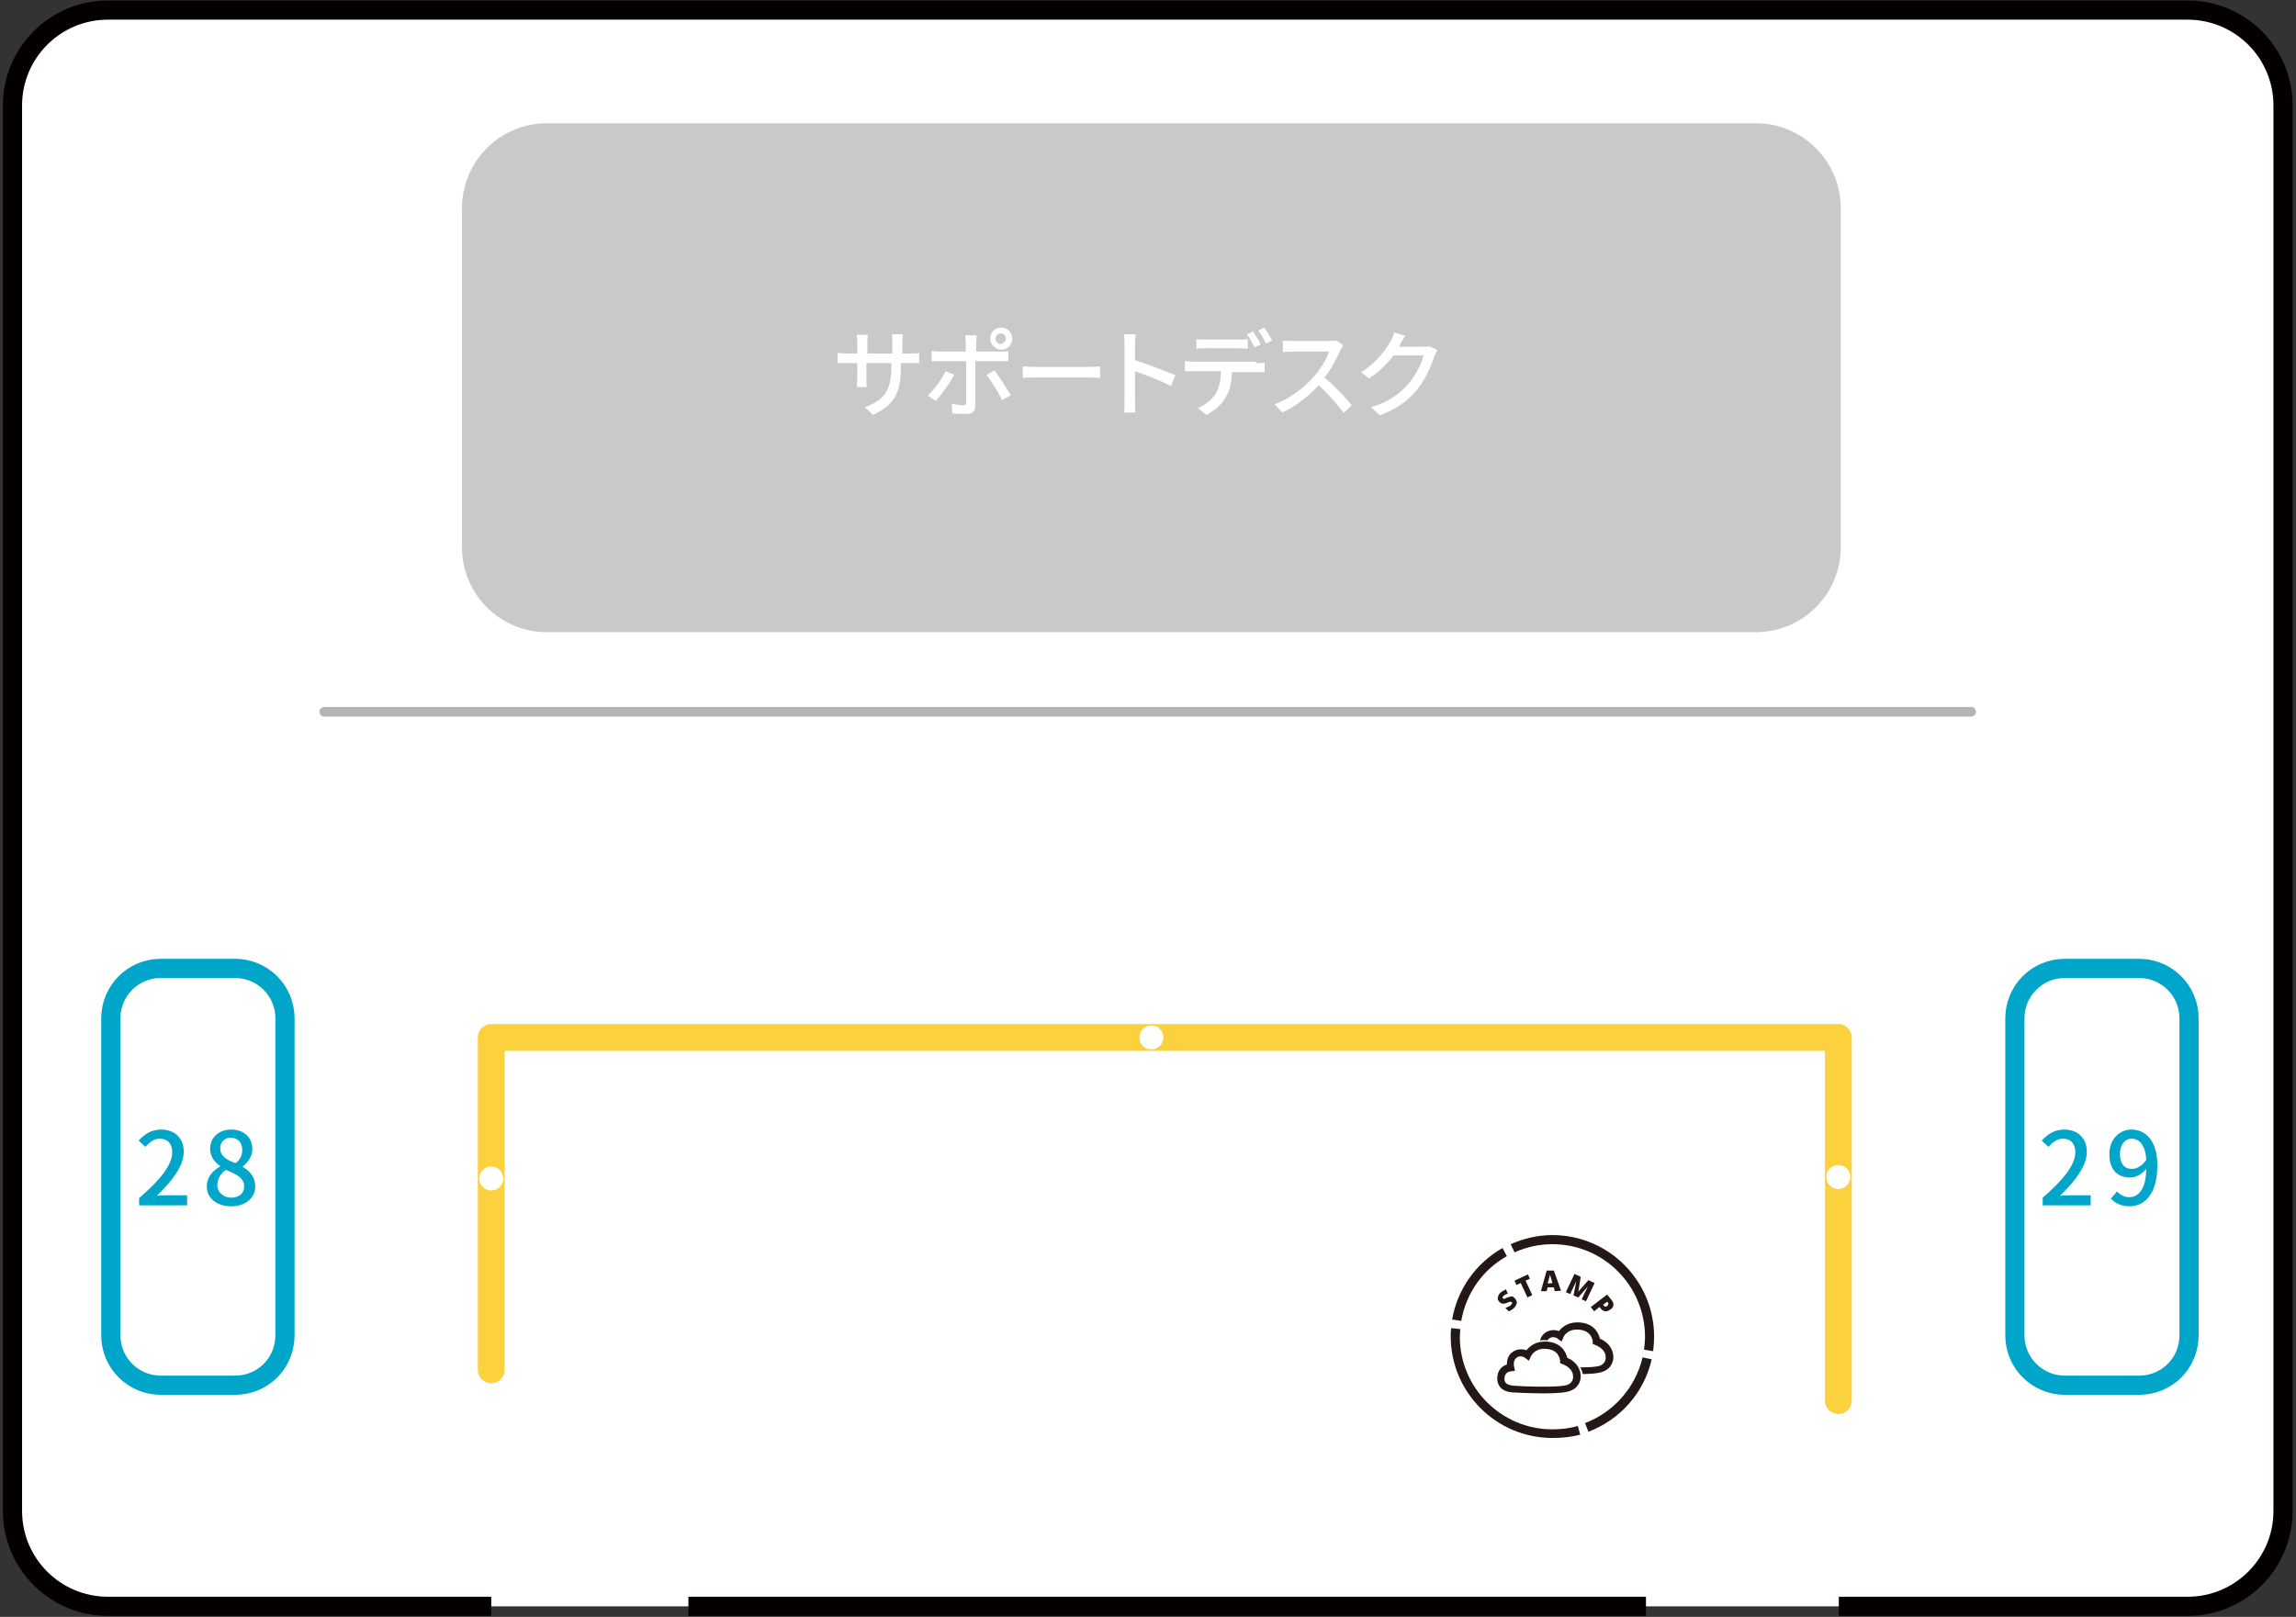 <?xml version="1.0" encoding="utf-8"?>
<!-- Generator: Adobe Illustrator 23.0.1, SVG Export Plug-In . SVG Version: 6.00 Build 0)  -->
<svg version="1.1" id="レイヤー_1" xmlns="http://www.w3.org/2000/svg" xmlns:xlink="http://www.w3.org/1999/xlink" x="0px"
	 y="0px" viewBox="0 0 478.6 337.1" style="enable-background:new 0 0 478.6 337.1;" xml:space="preserve">
<rect x="0" y="0" width="478.6" height="337.1" fill="#333333" stroke="none"/>
<style type="text/css">
	.st0{fill:#FFFFFF;stroke:#040000;stroke-width:4;stroke-miterlimit:10;}
	.st1{fill:none;stroke:#B4B4B5;stroke-width:2;stroke-linecap:round;stroke-linejoin:round;stroke-miterlimit:10;}
	.st2{fill:#C8C9CA;stroke:#C8C9CA;stroke-miterlimit:10;}
	.st3{fill:#FFFFFF;}
	.st4{fill:none;stroke:#00A5CA;stroke-width:4;stroke-miterlimit:10;}
	.st5{fill:#00A5CA;}
	.st6{fill:none;stroke:#FCD13E;stroke-width:5.6;stroke-linecap:round;stroke-linejoin:round;stroke-miterlimit:10;}
	.st7{fill:none;stroke:#040000;stroke-width:4;stroke-miterlimit:10;}
	.st8{fill:#231815;}
</style>
<path class="st0" d="M343.1,334.9"/>
<path class="st0" d="M102.4,334.9H22.5c-11,0-19.9-8.9-19.9-19.9V22c0-11,8.9-19.9,19.9-19.9H456c11,0,19.9,8.9,19.9,19.9v293
	c0,11-8.9,19.9-19.9,19.9h-72.7"/>
<line class="st1" x1="67.6" y1="148.4" x2="410.9" y2="148.4"/>
<path class="st2" d="M366,131.3H114c-9.5,0-17.2-7.7-17.2-17.2V43.4c0-9.5,7.7-17.2,17.2-17.2h252c9.5,0,17.2,7.7,17.2,17.2v70.7
	C383.2,123.6,375.5,131.3,366,131.3z"/>
<g>
	<g>
		<path class="st3" d="M189.6,73.7c1,0,1.6,0,2-0.1v2.1c-0.3,0-1,0-2,0h-1.8v0.7c0,5.1-1.1,7.9-5.8,10.1l-1.7-1.6
			c3.7-1.4,5.5-3.1,5.5-8.4v-0.8h-5.2v3c0,0.8,0,1.7,0.1,2h-2.1c0-0.3,0.1-1.1,0.1-2v-3h-2c-1,0-1.7,0-2.1,0v-2.1
			c0.3,0,1.1,0.1,2.1,0.1h2v-2.3c0-0.7-0.1-1.3-0.1-1.6h2.3c0,0.3-0.1,0.8-0.1,1.6v2.3h5.2v-2.3c0-0.8,0-1.4-0.1-1.7h2.3
			c0,0.3-0.1,1-0.1,1.7v2.3H189.6z"/>
		<path class="st3" d="M198.9,78.1c-0.8,1.7-2.7,4.2-3.8,5.5l-1.7-1.1c1.3-1.3,3-3.5,3.7-5.1L198.9,78.1z M203.3,75.1v9.5
			c0,1.1-0.6,1.7-1.8,1.7c-1,0-2.1,0-3-0.1l-0.1-2c0.8,0.1,1.7,0.3,2.3,0.3s0.7-0.1,0.7-0.7v-8.5h-5.4c-0.6,0-1.3,0-1.8,0v-2.1
			c0.6,0,1.1,0.1,1.7,0.1h5.4v-1.8c0-0.4-0.1-1.3-0.1-1.6h2.4c0,0.3-0.1,1.1-0.1,1.6v1.8h5c0.6,0,1.3,0,1.7-0.1v2.1
			c-0.6,0-1.3,0-1.7,0h-5V75.1z M207.3,77.2c1,1.3,2.5,3.8,3.4,5.2l-1.8,1c-0.8-1.6-2.3-4.1-3.3-5.2L207.3,77.2z M206.4,70.6
			c0-1.3,1-2.3,2.3-2.3s2.3,1,2.3,2.3c0,1.3-1,2.3-2.3,2.3S206.4,71.7,206.4,70.6z M207.5,70.6c0,0.7,0.6,1.1,1.1,1.1
			s1.1-0.6,1.1-1.1c0-0.7-0.6-1.1-1.1-1.1S207.5,69.9,207.5,70.6z"/>
		<path class="st3" d="M213.2,76.4c0.6,0,1.8,0.1,3,0.1h10.8c1,0,1.7-0.1,2.3-0.1v2.4c-0.4,0-1.3-0.1-2.3-0.1h-10.8
			c-1.1,0-2.3,0-3,0.1V76.4z"/>
		<path class="st3" d="M244.1,80.5c-2.1-1.1-5.4-2.4-7.5-3.1v6.1c0,0.6,0,1.8,0.1,2.5h-2.4c0.1-0.7,0.1-1.7,0.1-2.5V72
			c0-0.6,0-1.6-0.1-2.3h2.4c0,0.7-0.1,1.6-0.1,2.3v3.1c2.5,0.8,6.4,2.3,8.4,3.1L244.1,80.5z"/>
		<path class="st3" d="M261.9,75.7c0.4,0,1.1,0,1.7-0.1v2c-0.4,0-1.1,0-1.7,0h-5.1c-0.1,2.1-0.4,3.8-1.3,5.2c-0.7,1.4-2.3,2.8-4,3.7
			l-1.8-1.4c1.4-0.6,2.8-1.7,3.7-3c0.8-1.3,1.1-3,1.1-4.7h-5.7c-0.6,0-1.3,0-1.8,0v-2.1c0.6,0,1.1,0.1,1.8,0.1h13V75.7z M251.4,72.6
			c-0.7,0-1.4,0-2,0.1v-2c0.6,0.1,1.3,0.1,2,0.1h6.7c0.6,0,1.4,0,2-0.1v2c-0.6,0-1.4-0.1-2-0.1H251.4z M261.5,72.4
			c-0.4-0.8-1-2-1.6-2.7l1.3-0.6c0.4,0.7,1.3,2,1.6,2.7L261.5,72.4z M263.5,68.3c0.6,0.7,1.3,2,1.7,2.7l-1.3,0.6
			c-0.4-0.8-1.1-2-1.6-2.7L263.5,68.3z"/>
		<path class="st3" d="M280,72c-0.1,0.1-0.4,0.7-0.6,1c-0.7,1.6-1.8,3.8-3.3,5.7c2,1.7,4.4,4.2,5.7,5.8l-1.7,1.6
			c-1.3-1.8-3.3-4-5.2-5.8c-2.1,2.3-4.8,4.4-7.6,5.7l-1.6-1.7c3.3-1.3,6.2-3.5,8.2-5.8c1.4-1.6,2.7-3.7,3.1-5.2h-7.5
			c-0.7,0-1.8,0.1-2.1,0.1V71c0.4,0,1.6,0.1,2.1,0.1h7.4c0.7,0,1.4-0.1,1.7-0.1L280,72z"/>
		<path class="st3" d="M299.6,73c-0.1,0.3-0.4,0.8-0.6,1.3c-0.6,1.8-1.7,4.5-3.5,6.8c-1.8,2.3-4.2,4.1-7.9,5.5l-1.8-1.7
			c3.8-1.1,6.2-3,7.9-5c1.4-1.7,2.7-4.2,3-5.8h-6.2c-1.3,1.7-3,3.4-5.1,4.8l-1.7-1.3c3.4-2.1,5.2-4.8,6.2-6.5
			c0.3-0.4,0.6-1.3,0.7-1.8l2.3,0.7c-0.4,0.6-0.8,1.4-1,1.7c-0.1,0.1-0.1,0.3-0.3,0.6h4.8c0.6,0,1.1,0,1.6-0.1L299.6,73z"/>
	</g>
</g>
<path class="st4" d="M49,288.8H33.5c-5.7,0-10.4-4.6-10.4-10.4v-66.1c0-5.7,4.6-10.4,10.4-10.4H49c5.7,0,10.4,4.6,10.4,10.4v66.1
	C59.4,284.2,54.8,288.8,49,288.8z"/>
<path class="st4" d="M445.9,288.8h-15.5c-5.7,0-10.4-4.6-10.4-10.4v-66.1c0-5.7,4.6-10.4,10.4-10.4h15.5c5.7,0,10.4,4.6,10.4,10.4
	v66.1C456.3,284.2,451.7,288.8,445.9,288.8z"/>
<g>
	<path class="st5" d="M29,249.8c4.6-4,6.9-7,6.9-9.6c0-1.7-0.9-2.8-2.6-2.8c-1.2,0-2.2,0.8-3,1.7l-1.4-1.3c1.3-1.4,2.7-2.3,4.7-2.3
		c2.8,0,4.7,1.8,4.7,4.6c0,3-2.4,6.1-5.6,9.2c0.8-0.1,1.8-0.1,2.5-0.1H39v2.1H29V249.8z"/>
	<path class="st5" d="M43.1,247.4c0-2,1.3-3.4,2.8-4.2v-0.1c-1.2-0.8-2.1-2-2.1-3.6c0-2.4,1.9-4,4.4-4c2.7,0,4.4,1.7,4.4,4.1
		c0,1.6-1.1,2.9-2,3.6v0.1c1.4,0.8,2.6,2,2.6,4.1c0,2.3-2,4.1-5,4.1C45.2,251.5,43.1,249.8,43.1,247.4z M50.9,247.4
		c0-1.9-1.7-2.6-3.8-3.5c-1.1,0.7-1.8,1.9-1.8,3.2c0,1.5,1.3,2.6,2.9,2.6C49.8,249.7,50.9,248.8,50.9,247.4z M50.5,239.7
		c0-1.4-0.9-2.5-2.4-2.5c-1.3,0-2.2,0.9-2.2,2.2c0,1.7,1.5,2.5,3.2,3.1C50.1,241.8,50.5,240.8,50.5,239.7z"/>
</g>
<g>
	<path class="st5" d="M425.7,249.8c4.6-4,6.9-7,6.9-9.6c0-1.7-0.9-2.8-2.6-2.8c-1.2,0-2.2,0.8-3,1.7l-1.4-1.3
		c1.3-1.4,2.7-2.3,4.7-2.3c2.8,0,4.7,1.8,4.7,4.6c0,3-2.4,6.1-5.6,9.2c0.8-0.1,1.8-0.1,2.5-0.1h3.9v2.1h-10v-1.5H425.7z"/>
	<path class="st5" d="M441.3,248.4c0.6,0.7,1.6,1.2,2.5,1.2c1.9,0,3.5-1.5,3.6-5.9c-0.9,1.1-2.2,1.8-3.4,1.8c-2.6,0-4.3-1.6-4.3-4.9
		c0-3.1,2.1-5.1,4.6-5.1c3,0,5.4,2.4,5.4,7.5c0,6.1-2.8,8.5-5.8,8.5c-1.8,0-3-0.7-3.9-1.6L441.3,248.4z M447.4,241.8
		c-0.2-3-1.4-4.4-3.1-4.4c-1.3,0-2.4,1.2-2.4,3.2s0.9,3.1,2.5,3.1C445.4,243.7,446.5,243.1,447.4,241.8z"/>
</g>
<polyline class="st6" points="383.2,292 383.2,216.3 102.4,216.3 102.4,285.6 "/>
<circle class="st3" cx="102.4" cy="245.7" r="2.5"/>
<circle class="st3" cx="383.2" cy="245.4" r="2.5"/>
<circle class="st3" cx="240" cy="216.3" r="2.5"/>
<line class="st7" x1="343.1" y1="334.9" x2="143.5" y2="334.9"/>
<g>
	<path class="st8" d="M328.5,286.5c-3.1,0-6.3-0.2-6.3-0.2h-0.1c-2.9-0.2-3.2-2.1-3.2-2.9c0-1.7,1-2.6,2-2.9c0-0.8,0.2-2,1.3-2.7
		c1.1-0.7,2.1-0.5,2.8-0.3c0.5-0.7,1.7-1.8,3.8-1.8c3.2,0,4.4,2,4.7,3.4c2,0.8,2.7,2.4,2.8,3.6c0.1,1.4-0.7,2.7-2,3.2
		C333.3,286.4,330.9,286.5,328.5,286.5z M321.8,281.9c-1.4,0.1-1.4,1.4-1.4,1.5c0,0.7,0.2,1.3,1.8,1.5c0.1,0,0.1,0,0.1,0
		c0.8,0.1,9.7,0.5,11.3-0.2c0.7-0.3,1.2-1,1.1-1.8c0-1.1-0.9-2-2.2-2.5l-0.5-0.2v-0.5c0-0.3-0.3-2.5-3.3-2.5c-2.1,0-2.8,1.5-2.8,1.6
		l-0.4,0.9l-0.8-0.6c-0.1-0.1-0.9-0.6-1.7-0.1c-0.9,0.6-0.6,1.9-0.6,1.9l0.2,0.9L321.8,281.9z"/>
	<g>
		<path class="st3" d="M314.1,285c0,0-2.3,0.1-2.3,2.5s2.6,2.4,2.9,2.4s10.9,0.6,13-0.3c2.5-1.1,2.5-4.9-1.2-6.1
			c0,0-0.3-3.5-4.5-3.5c-2.9,0-3.9,2.2-3.9,2.2s-1.4-1.1-2.9-0.1C313.6,283,314.1,285,314.1,285z"/>
		<path class="st3" d="M321.6,290.7c-3.5,0-7-0.2-7.1-0.2h-0.1c-2.9-0.2-3.4-2-3.4-3c0-1.9,1.3-2.7,2.3-3c0-0.8,0.1-2.1,1.4-2.9
			c1.2-0.8,2.3-0.5,3-0.2c0.5-0.8,1.8-2,4.1-2c3.8,0,4.8,2.6,5.1,3.7c2.2,0.9,3,2.5,3.1,3.8c0.1,1.5-0.8,2.8-2.1,3.3
			C326.9,290.6,324.2,290.7,321.6,290.7z M314.1,285.6c-0.3,0-1.7,0.2-1.7,1.8c0,1.1,0.7,1.6,2.2,1.7c0.1,0,0.1,0,0.1,0
			c0.9,0.1,10.9,0.5,12.7-0.2c0.9-0.4,1.4-1.2,1.4-2.1c0-1.2-1-2.3-2.6-2.8l-0.4-0.1v-0.4c0-0.3-0.4-2.9-3.9-2.9
			c-2.5,0-3.3,1.8-3.3,1.9l-0.3,0.7l-0.6-0.5c0,0-1.1-0.8-2.2-0.1c-1.1,0.7-0.8,2.2-0.8,2.2l0.2,0.8H314.1z"/>
	</g>
	<path class="st8" d="M304.6,275.4l-1.9-0.3c1.1-6.3,4.9-11.7,10.5-14.9l0.9,1.7C309.1,264.7,305.6,269.6,304.6,275.4z"/>
	<path class="st8" d="M323.6,299.8c-11.7,0-21.2-9.5-21.2-21.2c0-0.6,0-1.1,0.1-1.7l1.9,0.2c0,0.5-0.1,1-0.1,1.6
		c0,10.6,8.6,19.3,19.3,19.3c1.8,0,3.6-0.2,5.3-0.7l0.5,1.8C327.6,299.6,325.6,299.8,323.6,299.8z"/>
	<path class="st8" d="M331.1,298.5l-0.7-1.8c6-2.3,10.5-7.4,12-13.7l1.9,0.4C342.7,290.4,337.7,296,331.1,298.5z"/>
	<path class="st8" d="M344.6,281.7l-1.9-0.3c0.1-0.9,0.2-1.8,0.2-2.7c0-10.6-8.6-19.3-19.3-19.3c-2.8,0-5.4,0.6-7.9,1.7l-0.8-1.7
		c2.7-1.2,5.7-1.9,8.7-1.9c11.7,0,21.2,9.5,21.2,21.2C344.8,279.7,344.7,280.7,344.6,281.7z"/>
	<g>
		<g>
			<path class="st8" d="M315.7,270.6c0.2,0.2,0.3,0.4,0.4,0.6s0.1,0.5,0,0.7c-0.1,0.3-0.2,0.5-0.5,0.8c-0.1,0.1-0.2,0.2-0.4,0.3
				c-0.1,0.1-0.2,0.2-0.3,0.2c-0.1,0.1-0.2,0.1-0.4,0.2l-0.7-0.7c0.2-0.1,0.5-0.2,0.7-0.3c0.2-0.1,0.4-0.2,0.5-0.4
				c0.1-0.1,0.2-0.2,0.2-0.3c0-0.1,0-0.2-0.1-0.2c-0.1-0.1-0.2-0.1-0.3-0.1c-0.1,0-0.3,0.1-0.6,0.2c-0.2,0.1-0.4,0.1-0.6,0.2
				c-0.2,0-0.4,0-0.5,0c-0.2-0.1-0.3-0.2-0.5-0.3c-0.2-0.2-0.3-0.4-0.4-0.6c0-0.2,0-0.4,0.1-0.7c0.1-0.2,0.2-0.5,0.5-0.7
				c0.2-0.2,0.4-0.3,0.6-0.4s0.4-0.2,0.5-0.3l0.4,0.9c-0.2,0.1-0.3,0.1-0.5,0.2s-0.3,0.2-0.4,0.3c-0.1,0.1-0.2,0.2-0.2,0.3
				c0,0.1,0,0.2,0.1,0.2c0,0,0.1,0.1,0.2,0.1s0.2,0,0.3-0.1s0.3-0.1,0.5-0.2s0.4-0.1,0.6-0.2c0.2,0,0.3,0,0.5,0
				C315.4,270.4,315.5,270.5,315.7,270.6z"/>
			<path class="st8" d="M319.4,270l-1,0.5l-1.4-3l-0.9,0.4l-0.4-0.9l2.8-1.3l0.4,0.9L318,267L319.4,270z"/>
			<path class="st8" d="M324.1,269.2l-0.2-0.8h-1.3l-0.2,0.8h-1.2l1.2-4.3h1.5l1.5,4.2L324.1,269.2z M323.6,267.5l-0.2-0.7
				c0-0.1-0.1-0.2-0.1-0.3s-0.1-0.3-0.1-0.4s-0.1-0.3-0.1-0.4c0,0.1,0,0.2-0.1,0.4c0,0.1-0.1,0.3-0.1,0.4s-0.1,0.3-0.1,0.4l-0.2,0.7
				L323.6,267.5z"/>
			<path class="st8" d="M328,270.1l0.6-3.1l0,0c0,0.1-0.1,0.2-0.1,0.3c-0.1,0.1-0.1,0.3-0.2,0.4s-0.1,0.3-0.2,0.4l-0.8,1.7l-0.9-0.4
				l1.8-3.8l1.3,0.6l-0.5,3.1l0,0l2.1-2.4l1.3,0.6l-1.8,3.8l-0.9-0.4l0.8-1.7c0.1-0.1,0.1-0.2,0.2-0.4c0.1-0.1,0.1-0.3,0.2-0.4
				s0.1-0.2,0.2-0.3l0,0l-2.1,2.4L328,270.1z"/>
			<path class="st8" d="M335.9,271c0.3,0.4,0.5,0.8,0.4,1.1c0,0.3-0.2,0.7-0.6,0.9c-0.2,0.1-0.3,0.2-0.5,0.3
				c-0.2,0.1-0.4,0.1-0.5,0.1c-0.2,0-0.4-0.1-0.6-0.2s-0.4-0.3-0.5-0.5l-0.2-0.2l-1.1,0.9l-0.7-0.9l3.4-2.6L335.9,271z M335.2,271.6
				l-0.2-0.2l-0.8,0.6l0.1,0.2c0.1,0.1,0.2,0.2,0.3,0.2c0.1,0,0.3,0,0.4-0.1s0.2-0.2,0.2-0.3C335.3,271.8,335.3,271.7,335.2,271.6z"
				/>
		</g>
	</g>
	<g>
		<path class="st3" d="M315,285.1c0,0-2.1,0.1-2.1,2.3s2.3,2.2,2.6,2.2s9.8,0.5,11.7-0.3c2.3-1,2.3-4.5-1.1-5.6c0,0-0.2-3.2-4-3.2
			c-2.6,0-3.5,2.1-3.5,2.1s-1.3-1-2.6-0.1C314.6,283.3,315,285.1,315,285.1z"/>
		<path class="st8" d="M321.7,290.5c-3.1,0-6.3-0.2-6.3-0.2h-0.1c-2.9-0.2-3.2-2.1-3.2-2.9c0-1.7,1-2.6,2-2.9c0-0.8,0.2-2,1.3-2.7
			c1.1-0.7,2.1-0.5,2.8-0.3c0.6-0.7,1.7-1.8,3.8-1.8c3.2,0,4.4,2,4.7,3.4c2,0.8,2.7,2.4,2.8,3.6c0.1,1.4-0.7,2.7-2,3.2
			C326.5,290.4,324.1,290.5,321.7,290.5z M315,285.9c-1.4,0.1-1.4,1.4-1.4,1.5c0,0.7,0.2,1.3,1.8,1.5c0.1,0,0.1,0,0.1,0
			c0.8,0.1,9.7,0.5,11.3-0.2c0.7-0.3,1.2-1,1.1-1.8c0-1.1-0.9-2-2.2-2.5l-0.5-0.2v-0.5c0-0.3-0.3-2.5-3.3-2.5
			c-2.1,0-2.8,1.6-2.8,1.6l-0.4,0.9l-0.8-0.6c-0.1-0.1-0.9-0.6-1.7-0.1c-0.9,0.6-0.6,1.9-0.6,1.9l0.2,0.9L315,285.9z"/>
	</g>
</g>
</svg>
